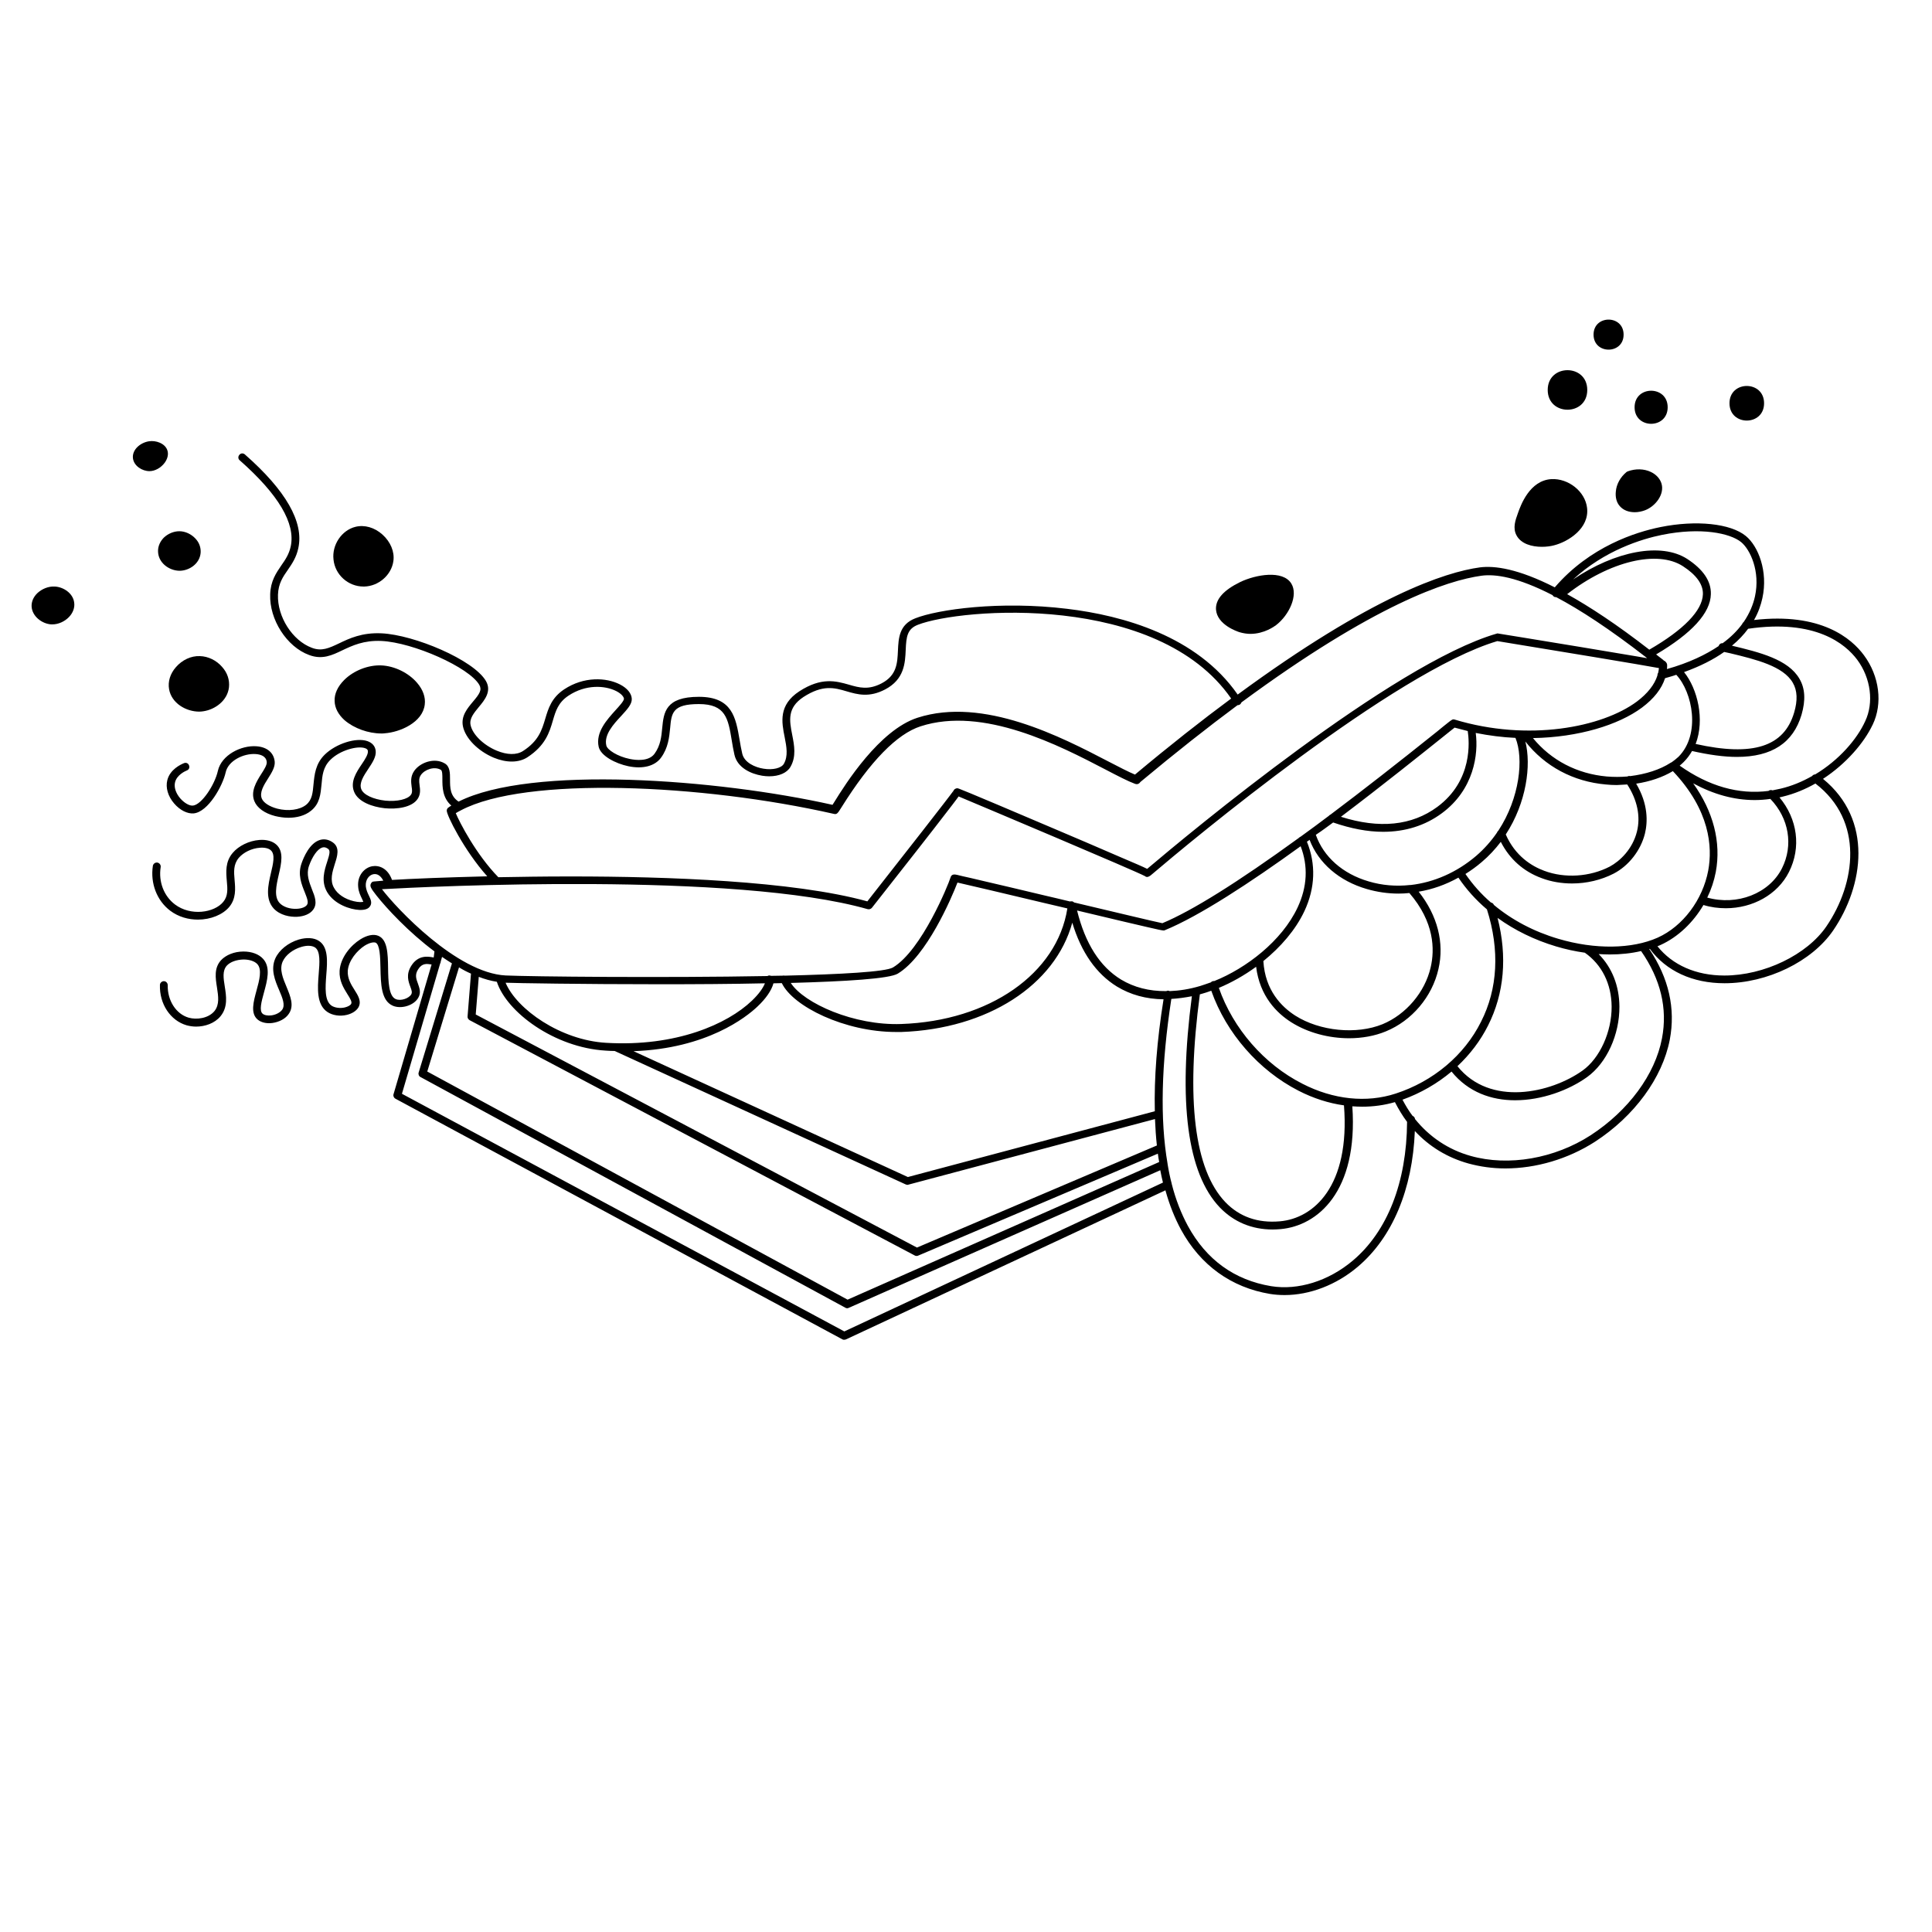 <?xml version="1.0" encoding="UTF-8"?>
<!-- Uploaded to: ICON Repo, www.iconrepo.com, Generator: ICON Repo Mixer Tools -->
<svg fill="#000000" width="800px" height="800px" version="1.1" viewBox="144 144 512 512" xmlns="http://www.w3.org/2000/svg">
 <g>
  <path d="m640.27 336.07c2.719-5.644 1.812-12.898-2.316-18.438-3.273-4.434-11.387-11.387-29.121-9.32 1.16-2.016 1.812-3.981 2.215-5.793 1.562-7.106-1.109-13.805-4.383-16.473-4.031-3.324-13.148-4.281-22.621-2.367-6.5 1.309-18.691 5.141-28.012 15.973-9.723-4.938-15.922-5.793-19.852-5.289-9.219 1.258-28.719 7.656-64.184 33.703-10.781-15.516-30.43-20.957-45.191-22.723-17.785-2.168-34.258 0.152-40.254 2.519-4.281 1.664-4.434 5.289-4.586 8.516-0.152 3.375-0.301 6.602-4.332 8.715-3.477 1.812-5.894 1.16-8.664 0.352-3.375-0.957-7.254-2.066-13.148 1.762-5.543 3.629-4.684 8.16-3.879 12.141 0.504 2.57 0.957 4.988-0.203 7.055-0.656 1.16-2.922 1.715-5.391 1.309-2.266-0.352-5.09-1.613-5.644-3.981-0.301-1.258-0.504-2.469-0.707-3.68-1.008-5.844-1.914-11.387-10.781-11.387-8.918 0-9.32 4.18-9.723 8.262-0.203 2.266-0.453 4.637-2.016 6.801-1.562 2.168-5.09 1.715-6.551 1.41-3.273-0.656-5.996-2.418-6.246-3.578-0.656-2.82 1.863-5.594 3.93-7.809 1.613-1.762 2.871-3.125 2.82-4.535-0.051-1.41-1.16-2.82-3.125-3.828-3.629-1.863-9.574-2.168-14.812 1.309-3.324 2.215-4.18 5.039-4.988 7.758-0.906 3.023-1.762 5.894-5.894 8.566-1.715 1.109-4.231 1.059-7.004-0.102-3.477-1.461-6.398-4.281-6.902-6.801-0.352-1.715 0.906-3.176 2.215-4.785 1.512-1.812 3.426-4.133 1.863-6.852-3.273-5.644-19.043-12.242-27.66-12.645-5.188-0.25-8.566 1.359-11.285 2.672-2.672 1.258-4.586 2.168-7.203 1.16-5.141-1.914-9.168-8.211-8.969-14.055 0.102-2.973 1.309-4.734 2.621-6.602 1.109-1.613 2.266-3.324 2.769-5.742 1.512-6.902-3.273-15.266-14.156-24.836-0.453-0.402-1.109-0.352-1.461 0.102-0.402 0.453-0.352 1.109 0.102 1.461 10.277 9.07 14.812 16.727 13.504 22.824-0.453 2.066-1.41 3.477-2.469 4.988-1.41 2.066-2.871 4.18-2.973 7.707-0.25 6.648 4.383 13.906 10.328 16.07 3.477 1.309 6.098 0.051 8.816-1.258 2.672-1.258 5.644-2.672 10.328-2.469 8.465 0.402 23.277 7.004 25.945 11.637 0.754 1.309 0.102 2.367-1.664 4.434-1.512 1.812-3.223 3.828-2.672 6.551 0.656 3.176 3.981 6.551 8.16 8.312 3.426 1.41 6.648 1.359 8.918-0.102 4.785-3.125 5.844-6.602 6.75-9.723 0.754-2.57 1.41-4.785 4.133-6.602 4.535-3.023 9.621-2.769 12.695-1.211 1.359 0.707 1.965 1.512 2.016 2.016 0 0.605-1.258 1.965-2.266 3.074-2.215 2.469-5.289 5.793-4.434 9.672 0.555 2.418 4.484 4.434 7.859 5.141 3.879 0.805 7.055-0.051 8.664-2.266 1.914-2.621 2.168-5.391 2.418-7.859 0.352-3.981 0.605-6.348 7.609-6.348 7.106 0 7.758 3.828 8.715 9.621 0.203 1.211 0.402 2.469 0.707 3.777 0.754 3.426 4.281 5.09 7.356 5.594 0.656 0.102 1.258 0.152 1.863 0.152 2.621 0 4.734-0.906 5.644-2.519 1.562-2.719 1.008-5.644 0.453-8.465-0.754-3.828-1.359-7.152 2.973-10.027 5.141-3.324 8.211-2.469 11.438-1.512 2.922 0.855 5.996 1.715 10.227-0.504 5.09-2.672 5.289-7.004 5.441-10.48 0.152-3.527 0.402-5.543 3.223-6.648 11.387-4.434 63.531-8.613 83.027 19.547-7.758 5.742-16.223 12.395-25.492 20.152-1.715-0.707-4.133-1.965-7.055-3.477-12.395-6.449-33.102-17.23-50.582-11.586-10.125 3.273-19.145 17.633-22.066 22.371-0.152 0.25-0.301 0.504-0.453 0.707-30.582-6.852-79.855-10.531-99.098-0.855-2.266-1.512-2.266-3.727-2.266-5.894 0-1.664 0-3.426-1.41-4.231-2.719-1.613-6.5-0.25-8.062 1.965-1.059 1.512-0.855 2.973-0.707 4.18 0.152 0.957 0.203 1.613-0.152 2.117-0.805 1.258-3.68 1.914-6.801 1.613-3.223-0.352-5.844-1.562-6.398-3.074-0.605-1.613 0.656-3.527 1.863-5.34 1.109-1.664 2.168-3.273 1.965-4.836-0.152-1.211-0.906-2.066-2.168-2.519-2.973-1.059-8.363 0.656-11.336 3.578-2.469 2.418-2.719 5.34-2.973 7.859-0.203 2.215-0.352 4.133-1.965 5.441-1.715 1.359-4.734 1.762-7.656 1.008-2.066-0.555-3.629-1.562-4.082-2.672-0.656-1.613 0.504-3.527 1.664-5.34 0.957-1.512 1.863-2.973 1.762-4.383-0.203-2.367-1.965-3.93-4.836-4.133-4.082-0.301-9.27 2.316-10.227 6.5-0.805 3.68-4.281 8.969-6.602 9.219-0.957 0.102-2.316-0.707-3.375-1.914-1.211-1.41-1.715-3.023-1.359-4.332 0.504-1.863 2.519-2.82 3.125-3.074 0.555-0.203 0.805-0.805 0.555-1.359-0.203-0.555-0.805-0.805-1.359-0.555-0.855 0.352-3.68 1.664-4.383 4.484-0.504 1.965 0.152 4.281 1.812 6.195 1.562 1.812 3.527 2.769 5.188 2.621 3.828-0.402 7.656-7.254 8.465-10.883 0.656-3.074 4.785-5.09 8.012-4.836 1.258 0.102 2.769 0.555 2.871 2.168 0.051 0.754-0.707 1.965-1.461 3.125-1.309 2.066-2.871 4.637-1.812 7.203 0.707 1.762 2.719 3.223 5.492 3.93 1.059 0.25 2.266 0.453 3.527 0.453 2.117 0 4.332-0.504 5.996-1.863 2.316-1.863 2.519-4.383 2.769-6.902 0.203-2.418 0.402-4.684 2.367-6.602 2.519-2.519 7.152-3.777 9.168-3.074 0.707 0.25 0.754 0.605 0.754 0.805 0.102 0.805-0.754 2.168-1.613 3.426-1.461 2.168-3.074 4.637-2.066 7.254 1.059 2.769 4.887 4.082 8.16 4.434 3.074 0.301 7.254-0.152 8.766-2.57 0.754-1.211 0.605-2.418 0.453-3.527-0.152-1.16-0.203-1.914 0.352-2.719 1.008-1.461 3.578-2.367 5.289-1.359 0.402 0.25 0.402 1.359 0.402 2.469 0 2.016 0 4.938 2.367 7.004-0.25 0.152-0.504 0.301-0.754 0.504-0.25 0.152-0.453 0.453-0.453 0.805-0.102 1.109 4.586 10.578 10.73 17.434-5.691 0.152-10.68 0.301-14.609 0.453-4.938 0.203-8.312 0.352-10.629 0.504-1.16-3.176-3.477-3.93-5.238-3.629-2.016 0.352-4.031 2.418-3.727 5.492 0.102 1.258 0.605 2.316 1.008 3.125 0.102 0.25 0.25 0.555 0.352 0.805-0.352 0.102-1.258 0.152-2.519-0.152-2.367-0.555-4.332-1.863-5.238-3.527-1.16-2.016-0.453-4.231 0.203-6.348 0.656-2.016 1.41-4.332-0.504-5.691-1.41-1.008-2.672-0.906-3.477-0.656-2.719 0.855-4.281 4.586-4.836 6.195-1.059 2.973 0 5.543 0.855 7.656 0.656 1.664 1.059 2.719 0.555 3.375-0.402 0.555-1.41 0.957-2.672 1.008-1.812 0.102-3.578-0.504-4.535-1.512-1.562-1.664-0.906-4.637-0.25-7.508 0.707-3.023 1.41-6.195-0.656-8.012-1.008-0.906-2.621-1.359-4.484-1.211-2.719 0.203-5.492 1.562-7.055 3.426-2.016 2.367-1.762 5.09-1.562 7.457 0.203 2.117 0.352 3.981-0.957 5.543-2.367 2.871-8.613 3.828-12.797 0.656-2.922-2.215-4.383-5.996-3.777-9.875 0.102-0.555-0.301-1.109-0.855-1.211-0.555-0.102-1.109 0.301-1.211 0.855-0.707 4.637 1.059 9.219 4.586 11.891 2.215 1.664 4.836 2.367 7.356 2.367 3.375 0 6.602-1.309 8.312-3.375 1.812-2.215 1.613-4.785 1.41-7.055-0.203-2.266-0.352-4.18 1.109-5.945 1.258-1.461 3.426-2.519 5.594-2.672 1.258-0.102 2.367 0.152 2.922 0.707 1.16 1.059 0.605 3.477 0 5.996-0.754 3.223-1.562 6.902 0.754 9.422 1.664 1.762 4.281 2.266 6.195 2.168 1.863-0.102 3.426-0.754 4.231-1.863 1.211-1.613 0.453-3.527-0.301-5.391-0.754-1.965-1.562-3.981-0.805-6.195 0.906-2.57 2.266-4.484 3.477-4.887 0.352-0.102 0.855-0.203 1.613 0.352 0.605 0.453 0.402 1.359-0.25 3.375-0.754 2.316-1.664 5.188-0.051 8.012 1.914 3.324 6.195 4.684 8.566 4.785 1.41 0.051 2.367-0.25 2.82-0.957 0.656-0.906 0.152-1.914-0.301-2.871-0.352-0.707-0.707-1.512-0.805-2.418-0.152-1.812 0.906-3.023 2.016-3.223 1.059-0.203 1.965 0.453 2.621 1.715-2.621 0.203-2.82 0.25-2.871 0.301-0.25 0.152-0.402 0.402-0.504 0.707-0.102 0.453-0.051 0.906 1.562 2.922 2.672 3.375 8.465 9.672 15.367 14.812l-0.195 1.602h-0.102c-1.309-0.25-3.981-0.754-5.844 2.215-1.461 2.316-0.754 4.18-0.25 5.543 0.402 1.059 0.504 1.512 0.25 2.016-0.605 1.059-2.769 1.863-4.133 1.258-1.863-0.805-1.965-4.734-2.016-8.211-0.051-3.879-0.152-7.559-2.621-8.566-1.258-0.504-2.973-0.152-4.734 0.957-2.57 1.613-5.238 4.785-5.492 8.312-0.152 2.621 1.059 4.586 2.066 6.195 0.805 1.258 1.258 2.066 1.008 2.57-0.203 0.402-0.855 0.754-1.664 0.957-1.258 0.301-2.672 0.102-3.527-0.453-1.914-1.309-1.664-4.785-1.41-8.16 0.301-3.629 0.555-7.406-1.965-9.02-1.309-0.855-3.273-0.957-5.34-0.352-2.82 0.855-5.188 2.769-6.195 4.988-1.309 2.922-0.102 5.844 1.008 8.414 0.906 2.117 1.664 3.981 0.805 5.188-0.555 0.754-1.664 1.359-2.922 1.512-0.957 0.102-1.812-0.051-2.266-0.453-0.957-0.805-0.301-3.223 0.352-5.594 0.855-3.125 1.863-6.699-0.25-8.969-1.109-1.211-2.973-1.914-5.141-1.914h-0.051c-2.418 0-4.637 0.906-5.945 2.316-1.863 2.066-1.461 4.684-1.059 7.203 0.352 2.316 0.707 4.535-0.656 6.246-1.613 1.965-4.734 2.367-6.852 1.762-3.324-0.957-5.644-4.535-5.543-8.613 0-0.555-0.453-1.059-1.008-1.059s-1.059 0.453-1.059 1.008c-0.152 5.039 2.769 9.422 7.055 10.68 0.754 0.203 1.613 0.352 2.519 0.352 2.367 0 4.938-0.855 6.5-2.769 1.965-2.418 1.512-5.34 1.109-7.859-0.352-2.215-0.656-4.133 0.504-5.492 0.906-1.008 2.57-1.613 4.434-1.664h0.051c1.562 0 2.922 0.453 3.629 1.211 1.309 1.41 0.555 4.281-0.203 7.004-0.805 2.973-1.664 6.047 0.301 7.707 0.906 0.754 2.316 1.109 3.879 0.906 1.812-0.25 3.477-1.109 4.332-2.367 1.562-2.168 0.453-4.734-0.555-7.203-0.957-2.266-1.965-4.684-1.008-6.75 0.754-1.664 2.672-3.176 4.887-3.828 1.461-0.453 2.82-0.402 3.629 0.102 1.512 0.957 1.258 4.082 1.008 7.106-0.301 3.777-0.605 8.062 2.316 10.027 1.359 0.906 3.324 1.211 5.188 0.754 1.41-0.352 2.469-1.059 3.023-1.965 0.906-1.613-0.102-3.176-1.059-4.684-0.906-1.41-1.863-3.023-1.762-4.988 0.203-2.769 2.469-5.391 4.484-6.699 1.41-0.855 2.367-0.957 2.871-0.805 1.16 0.453 1.258 3.879 1.309 6.648 0.102 4.281 0.152 8.715 3.273 10.078 2.215 0.957 5.594-0.051 6.75-2.117 0.805-1.359 0.301-2.621-0.102-3.777-0.453-1.211-0.855-2.316 0.051-3.727 1.059-1.715 2.316-1.512 3.578-1.309l-10.078 34.359c-0.152 0.453 0.051 0.957 0.504 1.211l118.45 63.777c0.152 0.102 0.301 0.102 0.504 0.102 0.152 0 0.301-0.051 0.453-0.102l84.641-39.5c1.059 3.828 2.469 7.356 4.133 10.43 5.141 9.422 13.301 15.316 23.578 17.027 1.258 0.203 2.57 0.301 3.879 0.301 6.648 0 13.703-2.672 19.398-7.508 9.168-7.758 14.508-20.504 15.113-35.973 3.828 4.133 8.613 7.055 14.207 8.613 3.125 0.855 6.398 1.309 9.773 1.309 8.113 0 16.574-2.469 23.73-7.055 10.48-6.801 17.887-16.93 19.852-27.055 1.562-8.262-0.25-16.324-5.441-24.031 0.051 0 0.102-0.051 0.152-0.051 4.332 5.894 11.336 9.117 19.801 9.117 11.336 0 23.125-5.742 28.766-13.957 8.16-11.941 10.629-29.371-2.672-40.203 6.144-4.016 10.883-9.559 13.148-14.344zm-55.773-50.332c10.227-2.066 17.984-0.453 20.906 1.914 2.418 1.965 5.141 7.758 3.68 14.41-0.453 2.066-1.359 4.383-2.973 6.75-0.203 0.152-0.352 0.352-0.402 0.555-1.258 1.715-2.973 3.477-5.188 5.09-0.504-0.051-0.957 0.301-1.059 0.754-3.375 2.266-7.809 4.434-13.703 6.098 0.051-0.352 0.051-0.707 0.051-1.059 0-0.301-0.152-0.605-0.352-0.805-0.152-0.25-0.453-0.352-0.707-0.453 0.152 0 0.25 0.051 0.352 0.152-0.102-0.102-0.707-0.555-1.309-1.008-0.301-0.25-0.605-0.453-0.906-0.707 9.473-5.594 14.41-10.984 14.508-15.973 0.102-3.426-2.016-6.551-6.246-9.32-6.902-4.484-19.145-2.117-30.277 5.441 8.359-7.707 18.137-10.73 23.625-11.84zm18.039 31.387c6.902 1.664 14.055 3.426 16.574 7.809 1.211 2.066 1.309 4.684 0.352 7.91-2.672 9.07-10.984 11.688-26.098 8.312 2.469-6.449 0.504-14.609-3.074-19.043 4.332-1.562 7.859-3.375 10.629-5.34 0.559 0.102 1.113 0.25 1.617 0.352zm10.629 38.594c4.938 5.141 6.144 12.293 3.074 18.391-3.375 6.699-11.891 9.977-19.801 7.758 1.059-2.168 1.812-4.434 2.266-6.801 1.461-7.859-0.656-16.02-5.996-23.477 5.391 2.922 10.832 4.434 16.324 4.434 1.363-0.004 2.723-0.105 4.133-0.305zm-56.176 37.078c-6.5-1.914-12.293-4.988-17.078-8.969-0.152-0.352-0.453-0.605-0.805-0.656-2.621-2.266-4.836-4.785-6.75-7.559 1.512-0.957 2.922-1.965 4.332-3.176 1.914-1.613 3.578-3.426 5.039-5.34 2.316 4.535 5.996 7.859 10.832 9.621 2.519 0.957 5.289 1.41 8.062 1.41 3.828 0 7.707-0.906 11.035-2.621 3.981-2.066 7.152-6.144 8.262-10.578 0.754-3.074 0.906-7.809-2.316-13.25 3.68-0.555 7.055-1.715 9.723-3.324 9.824 10.379 10.531 20.051 9.371 26.348-1.461 7.758-6.699 14.762-13.402 17.785-6.805 3.031-16.629 3.18-26.305 0.309zm14.109 17.938c0.051 6.699-3.125 13.703-7.707 16.977-8.414 5.996-24.535 9.621-33.152-1.16 3.324-3.125 6.098-6.75 8.113-10.781 4.281-8.465 5.141-18.238 2.519-28.516 4.535 3.273 9.773 5.844 15.516 7.559 2.519 0.754 5.09 1.309 7.609 1.664 4.531 3.172 7.051 8.262 7.102 14.258zm-57.234 23.074c-7.707 2.519-16.523 1.613-24.738-2.621-10.125-5.141-18.34-14.609-22.117-25.391 3.273-1.359 6.699-3.273 9.875-5.594 0.957 7.809 5.492 12.293 9.32 14.711 4.383 2.769 9.926 4.231 15.316 4.231 3.426 0 6.801-0.605 9.723-1.812 6.902-2.82 12.293-9.168 13.957-16.523 1.613-6.953-0.25-14.207-5.238-20.504 3.629-0.605 7.203-1.863 10.531-3.727 2.066 3.074 4.637 5.945 7.559 8.414 3.426 10.781 2.871 21.059-1.562 29.773-4.438 8.914-12.699 15.816-22.625 19.043zm-30.73 33.855c-5.844 0.504-10.68-1.211-14.41-5.09-8.211-8.613-10.48-27.156-6.75-55.066 0.203-0.051 0.402-0.102 0.555-0.152 0.805-0.203 1.613-0.504 2.469-0.805 3.981 11.285 12.594 21.109 23.125 26.5 3.93 2.016 8.012 3.324 12.043 3.879 1.66 21.465-8.066 29.98-17.031 30.734zm-214.32-65.645-0.906 11.336c-0.051 0.402 0.203 0.805 0.555 1.008l117.99 62.371c0.152 0.102 0.301 0.102 0.504 0.102 0.152 0 0.301-0.051 0.402-0.102l63.48-27.004c0.102 0.754 0.203 1.461 0.352 2.215l-82.574 36.477-111.39-60.457 8.414-27.609c1.059 0.656 2.117 1.207 3.172 1.664zm35.773 18.336c-12.043-0.707-23.629-8.867-26.602-15.922h0.152c2.066 0.102 20.254 0.402 40.809 0.402 9.168 0 18.844-0.051 27.762-0.25-0.453 1.16-1.512 2.769-3.477 4.637-6.453 6.144-20.004 12.242-38.645 11.133zm-28.918-16.172c2.621 8.062 15.266 17.434 28.816 18.238 0.805 0.051 1.613 0.102 2.418 0.102l77.133 35.367c0.152 0.051 0.301 0.102 0.453 0.102 0.102 0 0.203 0 0.25-0.051l65.344-17.383c0.102 2.418 0.25 4.734 0.504 7.004l-63.582 27.055-116.93-61.77 0.805-9.977c1.562 0.609 3.176 1.062 4.789 1.312zm174.37 34.309-65.445 17.434-72.699-33.352c19.445-0.707 29.875-9.02 32.797-11.789 2.316-2.168 3.777-4.332 4.281-6.195 0.754 0 1.461-0.051 2.215-0.051 2.973 6.195 16.676 12.949 30.277 12.949h1.41c22.871-0.805 40.758-12.445 45.293-28.969 2.367 7.859 6.348 13.551 11.84 16.93 3.578 2.168 7.707 3.324 12.344 3.375-1.758 10.977-2.516 20.852-2.312 29.668zm-52.297-60.605c2.922 0.656 12.949 3.023 22.672 5.34 2.117 0.504 4.281 1.008 6.449 1.512-2.719 17.281-20.656 29.824-44.031 30.633-12.445 0.453-25.746-5.441-29.27-10.883 14.609-0.402 26.148-1.109 28.363-2.469 7.656-4.637 14.207-19.953 15.816-24.133zm56.227 28.766c-0.102-0.051-0.152-0.051-0.25-0.102-0.25-0.051-0.453 0-0.656 0.102-4.535 0.051-8.566-1.008-11.992-3.074-5.594-3.426-9.473-9.523-11.637-18.289 4.434 1.059 8.715 2.066 12.293 2.922 10.531 2.469 10.531 2.469 10.934 2.316 9.117-3.727 22.723-12.645 36.023-22.27 2.016 5.289 1.762 10.73-0.805 16.223-4.18 8.918-13.652 16.121-22.066 19.496-0.152 0-0.301 0-0.453 0.051-0.203 0.051-0.352 0.152-0.453 0.301-0.957 0.352-1.914 0.656-2.82 0.957-2.879 0.863-5.547 1.266-8.117 1.367zm78.996-68.922c0.402 2.621 1.41 13.098-8.062 20.102-6.75 4.988-15.367 5.844-25.543 2.621 11.336-8.566 21.41-16.676 26.902-21.059 1.461-1.16 2.621-2.117 3.223-2.57 1.164 0.305 2.324 0.605 3.481 0.906zm-35.668 24.234c4.684 1.613 9.117 2.469 13.25 2.469 5.894 0 11.133-1.664 15.516-4.887 8.566-6.297 9.773-15.719 9.02-21.312 3.578 0.707 7.106 1.16 10.531 1.309 2.215 5.441 1.16 15.922-4.535 24.586-0.152 0.152-0.301 0.301-0.352 0.504-1.512 2.215-3.375 4.332-5.543 6.195-5.141 4.383-11.184 7.004-17.332 7.707h-0.203c-3.68 0.402-7.406 0.102-10.934-0.957-6.902-2.016-11.941-6.5-14.008-12.344 1.617-1.055 3.129-2.211 4.59-3.269zm77.938-10.078c2.672 4.133 3.578 8.465 2.57 12.496-1.16 4.637-4.484 7.809-7.203 9.27-5.238 2.719-11.891 3.176-17.383 1.109-3.273-1.211-7.656-3.879-10.176-9.621 5.492-8.414 6.801-18.391 5.188-24.637 5.188 6.602 12.695 10.629 21.312 11.387 0.957 0.102 1.965 0.152 2.922 0.152 0.957-0.055 1.863-0.105 2.769-0.156zm-84.188 14.664c2.367 6.195 7.859 10.934 15.164 13.047 2.769 0.805 5.594 1.211 8.414 1.211 0.957 0 1.914-0.051 2.871-0.152 6.648 7.707 6.75 14.965 5.644 19.699-1.512 6.602-6.551 12.496-12.746 15.062-6.902 2.82-16.625 1.863-23.125-2.266-3.629-2.316-8.012-6.699-8.465-14.461 4.535-3.68 8.516-8.211 10.883-13.25 2.871-6.144 3.074-12.445 0.656-18.391 0.301-0.148 0.504-0.352 0.703-0.5zm95.977-20.559s-0.051 0 0 0c-0.051 0-0.102 0.051-0.102 0.051-0.051 0-0.051 0.051-0.102 0.051-0.051 0-0.051 0.051-0.102 0.051-2.769 1.812-6.602 3.023-10.68 3.527-0.25-0.051-0.504-0.051-0.754 0.102-1.812 0.152-3.68 0.152-5.492 0-7.859-0.707-14.711-4.281-19.547-10.176 12.09-0.203 22.672-3.477 28.867-8.062 3.176-2.367 5.238-4.988 6.144-7.809 1.008-0.301 2.016-0.555 2.973-0.906 4.332 4.637 6.5 15.77 0.605 21.715-0.551 0.5-1.156 1.004-1.812 1.457zm2.973-51.941c3.578 2.316 5.391 4.836 5.289 7.457-0.152 4.281-5.039 9.371-14.207 14.66-8.566-6.648-15.77-11.387-21.766-14.711 11.188-8.715 23.934-11.789 30.684-7.406zm-325.21 65.445c0.402-0.25 0.855-0.504 1.359-0.754 17.078-9.07 63.832-7.004 98.898 0.957 0.754 0.152 0.957-0.152 1.965-1.762 7.656-12.242 14.711-19.445 20.957-21.461 16.625-5.391 36.879 5.141 48.969 11.438 3.375 1.762 5.996 3.125 7.91 3.828 0.453 0.152 1.008 0.051 1.359-0.504 9.422-7.859 17.938-14.559 25.746-20.355 0.203 0 0.402-0.051 0.605-0.152 0.203-0.152 0.352-0.352 0.453-0.605 35.266-25.996 54.512-32.293 63.582-33.555 3.68-0.504 9.523 0.352 18.844 5.141 0.051 0.102 0.152 0.203 0.25 0.301 0.203 0.203 0.504 0.25 0.754 0.25 6.297 3.324 14.105 8.414 23.781 15.922 0.102 0.102 0.203 0.203 0.301 0.25-0.754-0.152-1.664-0.301-2.57-0.453-3.629-0.605-8.664-1.461-15.062-2.519-10.934-1.812-21.867-3.578-21.867-3.578-0.152-0.051-0.301 0-0.453 0.051-27.508 8.012-81.367 52.852-92.551 62.32-1.008-0.504-3.074-1.41-7.356-3.223-5.441-2.367-12.395-5.34-17.281-7.406-25.191-10.73-25.441-10.73-25.645-10.73-0.301 0-0.555 0.102-0.805 0.301-0.102 0.102-0.152 0.203-0.203 0.301-0.957 1.41-13.957 18.035-22.871 29.371-19.699-5.441-53.254-6.602-78.344-6.602h-0.805c-6.648 0-12.949 0.102-18.641 0.203-5.941-6.09-10.273-14.555-11.281-16.973zm131.89-5.238c0-0.051-0.051-0.102-0.051-0.152 0.051 0.051 0.051 0.102 0.051 0.152zm-0.051-0.152c-0.051-0.102-0.051-0.25 0-0.352v0.203 0.148zm0-0.402c0-0.051 0-0.152 0.051-0.203-0.051 0.051-0.051 0.152-0.051 0.203zm0.305 0.855c-0.051-0.051-0.102-0.102-0.102-0.152 0 0.051 0.051 0.102 0.102 0.152zm-0.152-0.152c-0.051-0.051-0.051-0.102-0.051-0.102 0 0.004 0 0.051 0.051 0.102zm-151.55 25.242c12.445-0.707 93.656-4.684 128.72 5.289 0.402 0.102 0.855-0.051 1.109-0.352 0 0 5.894-7.508 11.789-15.012 3.426-4.383 6.144-7.859 8.062-10.379 1.109-1.41 2.016-2.621 2.621-3.426 0.203-0.25 0.352-0.504 0.504-0.707 5.894 2.469 46.754 19.699 49.375 21.109 0.504 0.453 1.059 0.152 1.41-0.102 0.102-0.051 0.152-0.102 0.203-0.152 10.531-8.969 64.438-53.906 91.793-62.02 15.77 2.57 38.844 6.398 42.824 7.152-0.051 0.402-0.102 0.805-0.203 1.258-0.152 0.203-0.203 0.453-0.203 0.707-0.754 2.418-2.621 4.785-5.441 6.902-9.219 6.852-28.766 10.68-48.266 4.785-0.555-0.152-0.707-0.051-1.965 0.957-0.605 0.504-1.562 1.211-2.672 2.168-10.379 8.312-19.801 15.668-28.312 22.066-0.152 0.051-0.301 0.152-0.402 0.301-2.57 1.965-5.09 3.777-7.508 5.543-0.051 0-0.051 0-0.102 0.051-0.152 0.051-0.301 0.203-0.402 0.301-16.172 11.738-28.266 19.297-36.125 22.57-1.812-0.352-12.496-2.922-23.375-5.492l-0.051-0.051c-0.051-0.051-0.051-0.051-0.102-0.051l-0.051-0.051c-0.051 0-0.051-0.051-0.102-0.051 0 0-0.051 0-0.051-0.051-0.051 0-0.051 0-0.102-0.051h-0.102-0.051-0.051-0.102-0.102-0.051-0.051c-0.051 0-0.051 0-0.102 0.051-2.316-0.555-4.586-1.109-6.801-1.613-6.144-1.461-12.043-2.871-16.426-3.879-2.168-0.504-3.981-0.957-5.238-1.211-0.605-0.152-1.109-0.25-1.461-0.352-0.504-0.102-1.461-0.352-1.762 0.656 0 0.051 0 0.102-0.051 0.152-0.453 1.562-7.559 19.145-15.215 23.73-1.965 1.16-13.754 1.812-28.719 2.168-0.152-0.051-0.352-0.051-0.555 0-1.008 0-2.016 0.051-3.023 0.051-0.152-0.051-0.301-0.102-0.453-0.102-0.203 0-0.352 0.051-0.504 0.152-27.406 0.504-62.723 0.152-69.375-0.152-12.938-0.648-29.059-17.93-32.789-22.867zm122.53 117.19-117.24-62.977 10.125-34.512c0.102-0.152 0.152-0.301 0.152-0.504l0.352-1.258c0.855 0.605 1.762 1.16 2.621 1.715l-8.816 28.918c-0.152 0.453 0.051 1.008 0.504 1.211l112.55 61.113c0.152 0.102 0.301 0.152 0.504 0.152 0.152 0 0.301-0.051 0.402-0.102l82.574-36.477c0.203 1.109 0.453 2.215 0.707 3.273zm134.72-18.742c-6.398 5.391-14.461 7.91-21.613 6.75-9.723-1.613-17.18-7.004-22.066-15.973-1.762-3.273-3.223-6.953-4.281-11.133v-0.051c-0.453-1.664-0.805-3.426-1.109-5.289v-0.051c-2.016-11.688-1.664-26.25 1.008-43.629 1.762-0.102 3.578-0.352 5.441-0.707-3.68 28.113-1.211 46.953 7.406 55.973 3.68 3.828 8.465 5.844 14.008 5.844 0.707 0 1.359-0.051 2.066-0.102 9.824-0.855 20.605-9.926 19.043-32.547 0.855 0.051 1.762 0.102 2.621 0.102 2.973 0 5.894-0.402 8.664-1.211 0.957 1.863 2.016 3.629 3.223 5.238-0.102 15.977-5.191 29.027-14.41 36.785zm81.969-58.945c-1.812 9.621-8.918 19.195-18.895 25.695-9.574 6.195-21.766 8.312-31.789 5.492-5.945-1.664-10.934-5.039-14.762-9.773-0.051-0.402-0.301-0.707-0.656-0.855-1.008-1.309-1.863-2.769-2.672-4.281 4.785-1.715 9.219-4.281 13-7.457 4.434 5.492 10.578 7.609 16.828 7.609 7.106 0 14.258-2.672 19.094-6.144 5.188-3.727 8.613-11.234 8.566-18.691-0.051-5.543-1.965-10.328-5.492-13.906 1.008 0.051 1.965 0.102 2.922 0.102 2.922 0 5.742-0.301 8.312-0.906 5.191 7.449 7.055 15.207 5.543 23.117zm43.582-29.676c-5.141 7.559-16.523 13.047-27.055 13.047-7.508 0-13.754-2.769-17.734-7.758 0.301-0.102 0.605-0.25 0.855-0.352 4.637-2.117 8.613-5.945 11.336-10.578 1.965 0.605 3.981 0.855 5.945 0.855 7.055 0 13.703-3.578 16.727-9.621 3.273-6.5 2.266-14.008-2.519-19.75 0.301-0.051 0.555-0.152 0.855-0.203 3.125-0.754 5.996-1.965 8.664-3.477 12.949 9.926 10.684 26.449 2.926 37.836zm-2.973-40.254c-0.301 0-0.605 0.152-0.805 0.402 0 0 0 0.051-0.051 0.051-2.57 1.461-5.34 2.621-8.312 3.324-0.707 0.152-1.41 0.301-2.168 0.453-0.352-0.152-0.754-0.102-1.059 0.152-7.859 1.008-15.77-1.211-23.527-6.699 0.352-0.301 0.707-0.605 1.059-0.957 0.906-0.906 1.613-1.863 2.215-2.922 4.484 1.008 8.414 1.562 11.891 1.562 9.27 0 14.914-3.727 17.129-11.184 1.109-3.828 0.957-6.953-0.555-9.523-2.973-5.141-10.531-7.004-17.887-8.766 1.762-1.461 3.176-2.973 4.281-4.484 17.887-2.621 25.797 4.031 28.918 8.211 3.629 4.887 4.434 11.387 2.117 16.273-2.164 4.785-6.949 10.328-13.246 14.105z"/>
  <path d="m472.45 311.53c1.008 0.301 2.016 0.453 2.922 0.453 3.68 0 6.398-2.016 6.801-2.316 3.477-2.672 5.945-7.961 4.031-11.035-2.266-3.629-9.371-2.367-13.504-0.402-4.434 2.168-6.602 4.586-6.449 7.305 0.305 4.031 5.594 5.793 6.199 5.996z"/>
  <path d="m552.6 288.91c1.211 0 2.367-0.152 3.273-0.402 3.727-0.957 9.371-4.484 8.715-9.926-0.504-4.332-4.938-7.859-9.473-7.609-5.742 0.352-8.113 6.902-8.867 9.07-0.656 1.812-1.41 3.879-0.352 5.844 1.211 2.266 4.086 3.023 6.703 3.023z"/>
  <path d="m573.26 278.13c1.008 1.16 2.469 1.613 3.981 1.613 0.906 0 1.863-0.203 2.672-0.504 2.82-1.059 5.289-4.281 4.383-7.152-0.402-1.258-1.41-2.367-2.82-3.023-1.812-0.855-4.031-0.906-6.098-0.152-0.102 0.051-0.203 0.102-0.301 0.152-1.664 1.359-2.719 3.273-2.871 5.238-0.152 1.508 0.199 2.867 1.055 3.828z"/>
  <path d="m564.64 247.34c0 6.988-10.48 6.988-10.48 0 0-6.984 10.48-6.984 10.48 0"/>
  <path d="m585.95 251.93c0 5.844-8.766 5.844-8.766 0s8.766-5.844 8.766 0"/>
  <path d="m611.5 250.87c0 6.113-9.168 6.113-9.168 0 0-6.113 9.168-6.113 9.168 0"/>
  <path d="m574.27 232.68c0 5.305-7.961 5.305-7.961 0 0-5.309 7.961-5.309 7.961 0"/>
  <path d="m240.34 299.44h0.203c3.828-0.102 7.203-3.074 7.707-6.75 0.352-2.469-0.754-5.09-2.871-7.004-2.117-1.914-4.785-2.672-7.203-2.066-3.629 0.906-6.246 4.785-5.793 8.664 0.402 4.035 3.879 7.156 7.957 7.156z"/>
  <path d="m245.08 338.38c0.301 0 0.605 0 0.906-0.051 4.031-0.301 10.027-2.871 10.578-7.609 0.25-1.914-0.453-3.93-2.016-5.742-2.266-2.672-5.996-4.484-9.473-4.637-3.477-0.152-7.356 1.359-9.875 3.879-1.715 1.715-2.621 3.68-2.519 5.594 0.051 1.812 0.957 3.527 2.621 5.039 2.519 2.168 6.301 3.527 9.777 3.527z"/>
  <path d="m190.62 320.8c-1.512 1.715-2.168 3.828-1.812 5.844 0.656 3.727 4.484 5.945 8.012 5.945 0.402 0 0.754-0.051 1.109-0.102 3.023-0.453 6.348-2.769 6.75-6.348 0.203-1.914-0.402-3.828-1.812-5.391-1.512-1.762-3.727-2.82-5.894-2.871-2.324-0.102-4.691 1.008-6.352 2.922z"/>
  <path d="m185.88 290.02c0 3.125 2.922 5.188 5.644 5.238h0.051c2.519 0 5.34-1.812 5.594-4.734 0.102-1.359-0.352-2.719-1.359-3.777-1.109-1.211-2.719-1.965-4.281-1.965-1.512 0-3.023 0.656-4.133 1.715-0.961 1.004-1.516 2.215-1.516 3.523z"/>
  <path d="m158.52 299.44c-1.664-0.102-3.426 0.605-4.684 1.812-1.008 1.008-1.512 2.215-1.461 3.477 0.148 2.621 2.769 4.586 5.188 4.738h0.301c1.613 0 3.273-0.754 4.434-1.965 1.059-1.109 1.562-2.519 1.359-3.828-0.301-2.469-2.871-4.133-5.137-4.234z"/>
  <path d="m187.64 266.64c0.805-1.109 1.059-2.316 0.707-3.324-0.605-1.812-3.023-2.672-4.887-2.367-2.266 0.352-4.484 2.215-4.231 4.484 0.25 2.066 2.469 3.426 4.383 3.426 1.457-0.004 3.019-0.859 4.027-2.219z"/>
 </g>
</svg>